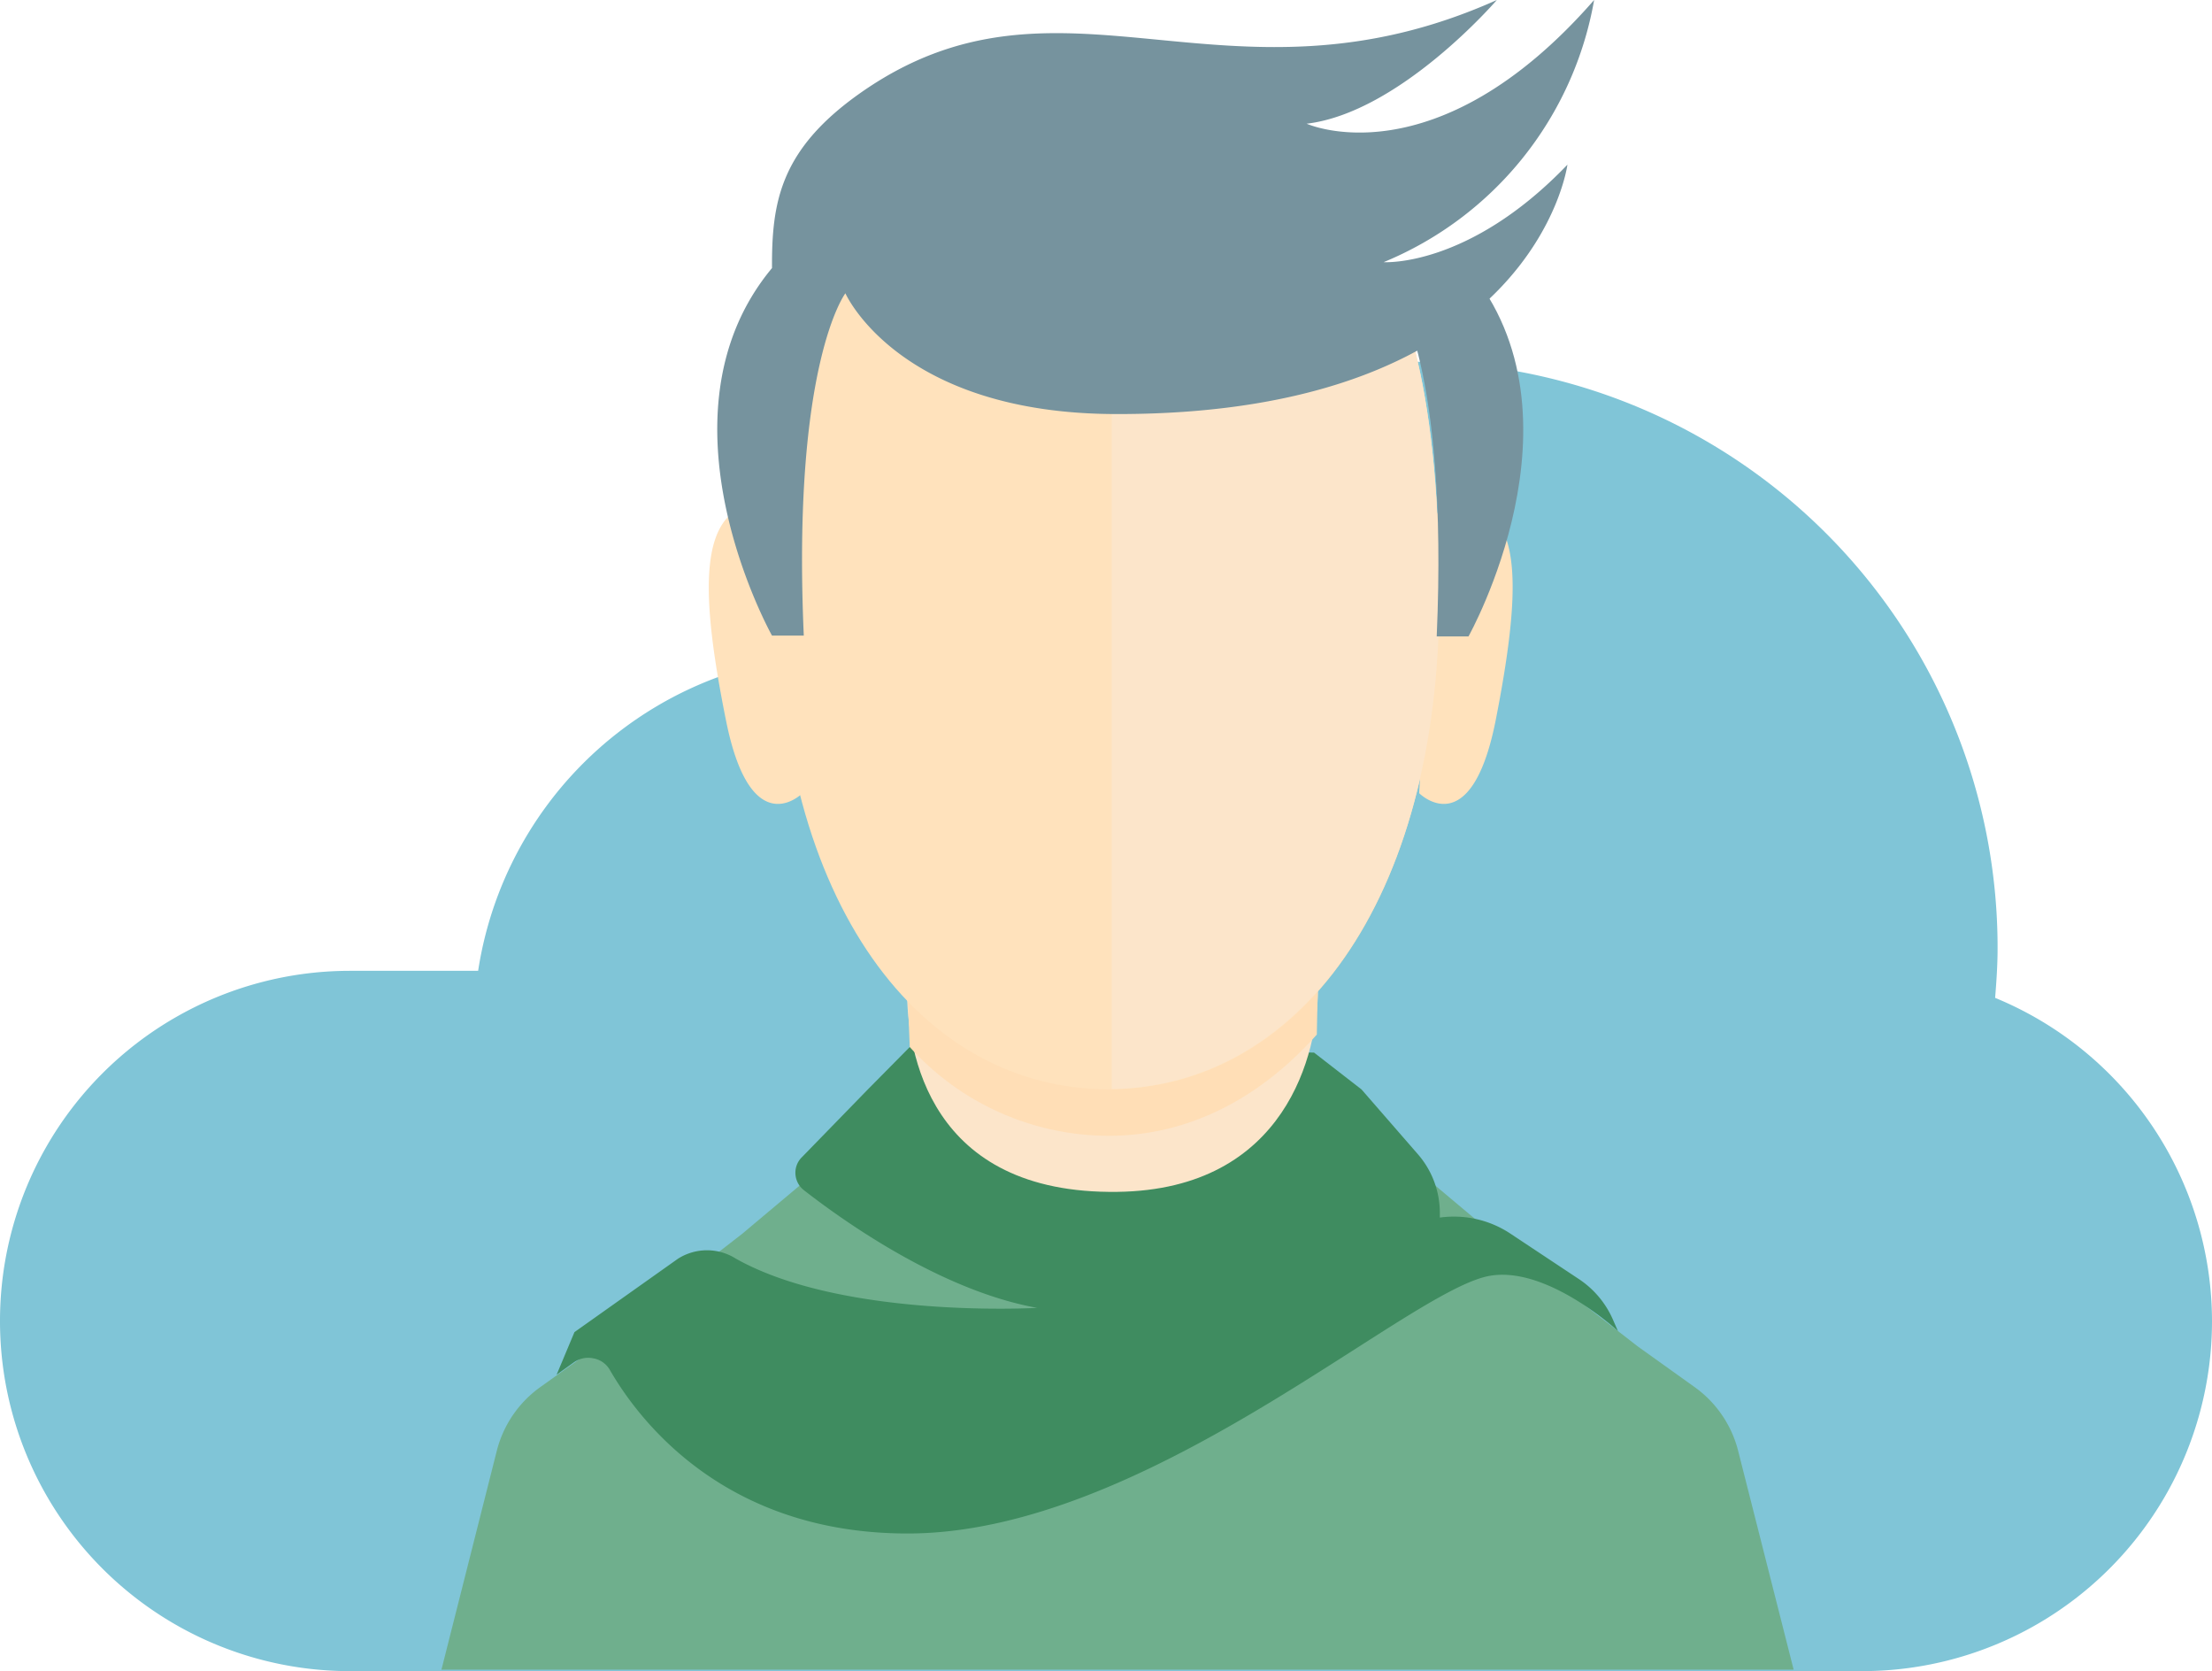 <svg id="Layer_4" data-name="Layer 4" xmlns="http://www.w3.org/2000/svg" viewBox="0 0 135.04 101.99"><defs><style>.cls-1{fill:#80c5d7;}.cls-2{fill:#6faf8d;}.cls-3{fill:#ffe2bc;}.cls-4{fill:#3f8c60;}.cls-5{fill:#fce5ca;}.cls-6{fill:#ffdeb6;}.cls-7{fill:#76939e;}</style></defs><title>loan-options-student-loan</title><path id="_Path_" data-name="&lt;Path&gt;" class="cls-1" d="M121.93,62c0.08-1,.15-2,0.15-3A35.75,35.75,0,0,0,55.24,41.28,22.77,22.77,0,0,0,29.32,60.35H21.48A21.36,21.36,0,0,0,.13,81.72h0a21.36,21.36,0,0,0,21.35,21.37h92.34a21.36,21.36,0,0,0,21.35-21.37h0A21.37,21.37,0,0,0,121.93,62Z" transform="translate(-0.13 -1.1)"/><path class="cls-2" d="M106.23,89.6a6.85,6.85,0,0,0-2.68-3.87l-3.44-2.46L91.26,76.4l-3.68-3.09H49.12L45.44,76.4l-8.85,6.87-3.44,2.46a6.85,6.85,0,0,0-2.68,3.87L27.08,103h82.55Z" transform="translate(-0.13 -1.1)"/><path class="cls-3" d="M49.12,49.51S46,52.65,44.47,45.16c-1.62-8-1.57-12.36,1.34-13.27a1.77,1.77,0,0,1,2.4.91Z" transform="translate(-0.13 -1.1)"/><path class="cls-4" d="M55.67,65l-2.6,2.63-4,4.11a1.32,1.32,0,0,0-.38,1,1.35,1.35,0,0,0,.52,1c2.44,1.9,8.38,6.13,14.24,7.18,0,0-11.82.69-18.39-3a3.3,3.3,0,0,0-3.54,0L35.2,82.4,34.11,85l1.06-.76A1.52,1.52,0,0,1,36.35,84a1.45,1.45,0,0,1,1,.69c1.77,3.08,7,10,18.18,10C69.93,94.7,85.66,80.19,90.9,79c3.55-.79,8,3.33,8,3.33l-0.31-.71a5.7,5.7,0,0,0-2.09-2.47l-4.13-2.74a6.24,6.24,0,0,0-4.34-1V75.09a5.45,5.45,0,0,0-1.36-3.57l-3.42-3.93-2.9-2.25Z" transform="translate(-0.13 -1.1)"/><path class="cls-5" d="M55.5,59.42v2.06c0,3.79,1.33,12.52,12.85,12.36,10.35-.14,12.24-8.57,12.24-12.36V58.88Z" transform="translate(-0.13 -1.1)"/><path class="cls-6" d="M55.67,65A16.39,16.39,0,0,0,67.8,70.42c4.92,0,9.27-2.31,12.72-6.18l0.08-4L55.5,60.8Z" transform="translate(-0.13 -1.1)"/><path class="cls-3" d="M67.8,67.58C79.25,67.58,88,56.26,88,37.49,88,14.09,80.77,8.66,67.8,8.66S47.55,14.09,47.55,37.49C47.55,56.26,56.34,67.58,67.8,67.58Z" transform="translate(-0.13 -1.1)"/><path class="cls-3" d="M86.77,49.51s3.13,3.14,4.65-4.35C93,37.15,93,32.8,90.07,31.88a1.77,1.77,0,0,0-2.4.91Z" transform="translate(-0.13 -1.1)"/><path class="cls-5" d="M68,8.66V67.57c11.33-.17,20-11.45,20-30.08C88,14.24,80.86,8.73,68,8.66Z" transform="translate(-0.13 -1.1)"/><path class="cls-7" d="M52.59,6.82C64.89-1.88,74.9,8.54,91.51,1.1c0,0-5.91,6.87-11.61,7.55,0,0,7.85,3.55,17.55-7.55a21.27,21.27,0,0,1-12.85,16s5.18,0.35,11.22-5.95c0,0-2,15.22-27.46,15.22C55,26.39,51.74,19,51.74,19S48.47,23.3,49.2,39.89H47.26s-7.52-13.39,0-22.43C47.24,13.47,47.74,10.26,52.59,6.82Z" transform="translate(-0.13 -1.1)"/><path class="cls-7" d="M85.29,19s3.27,4.35,2.55,20.94h1.94s7.52-13.39,0-22.43Z" transform="translate(-0.13 -1.1)"/></svg>